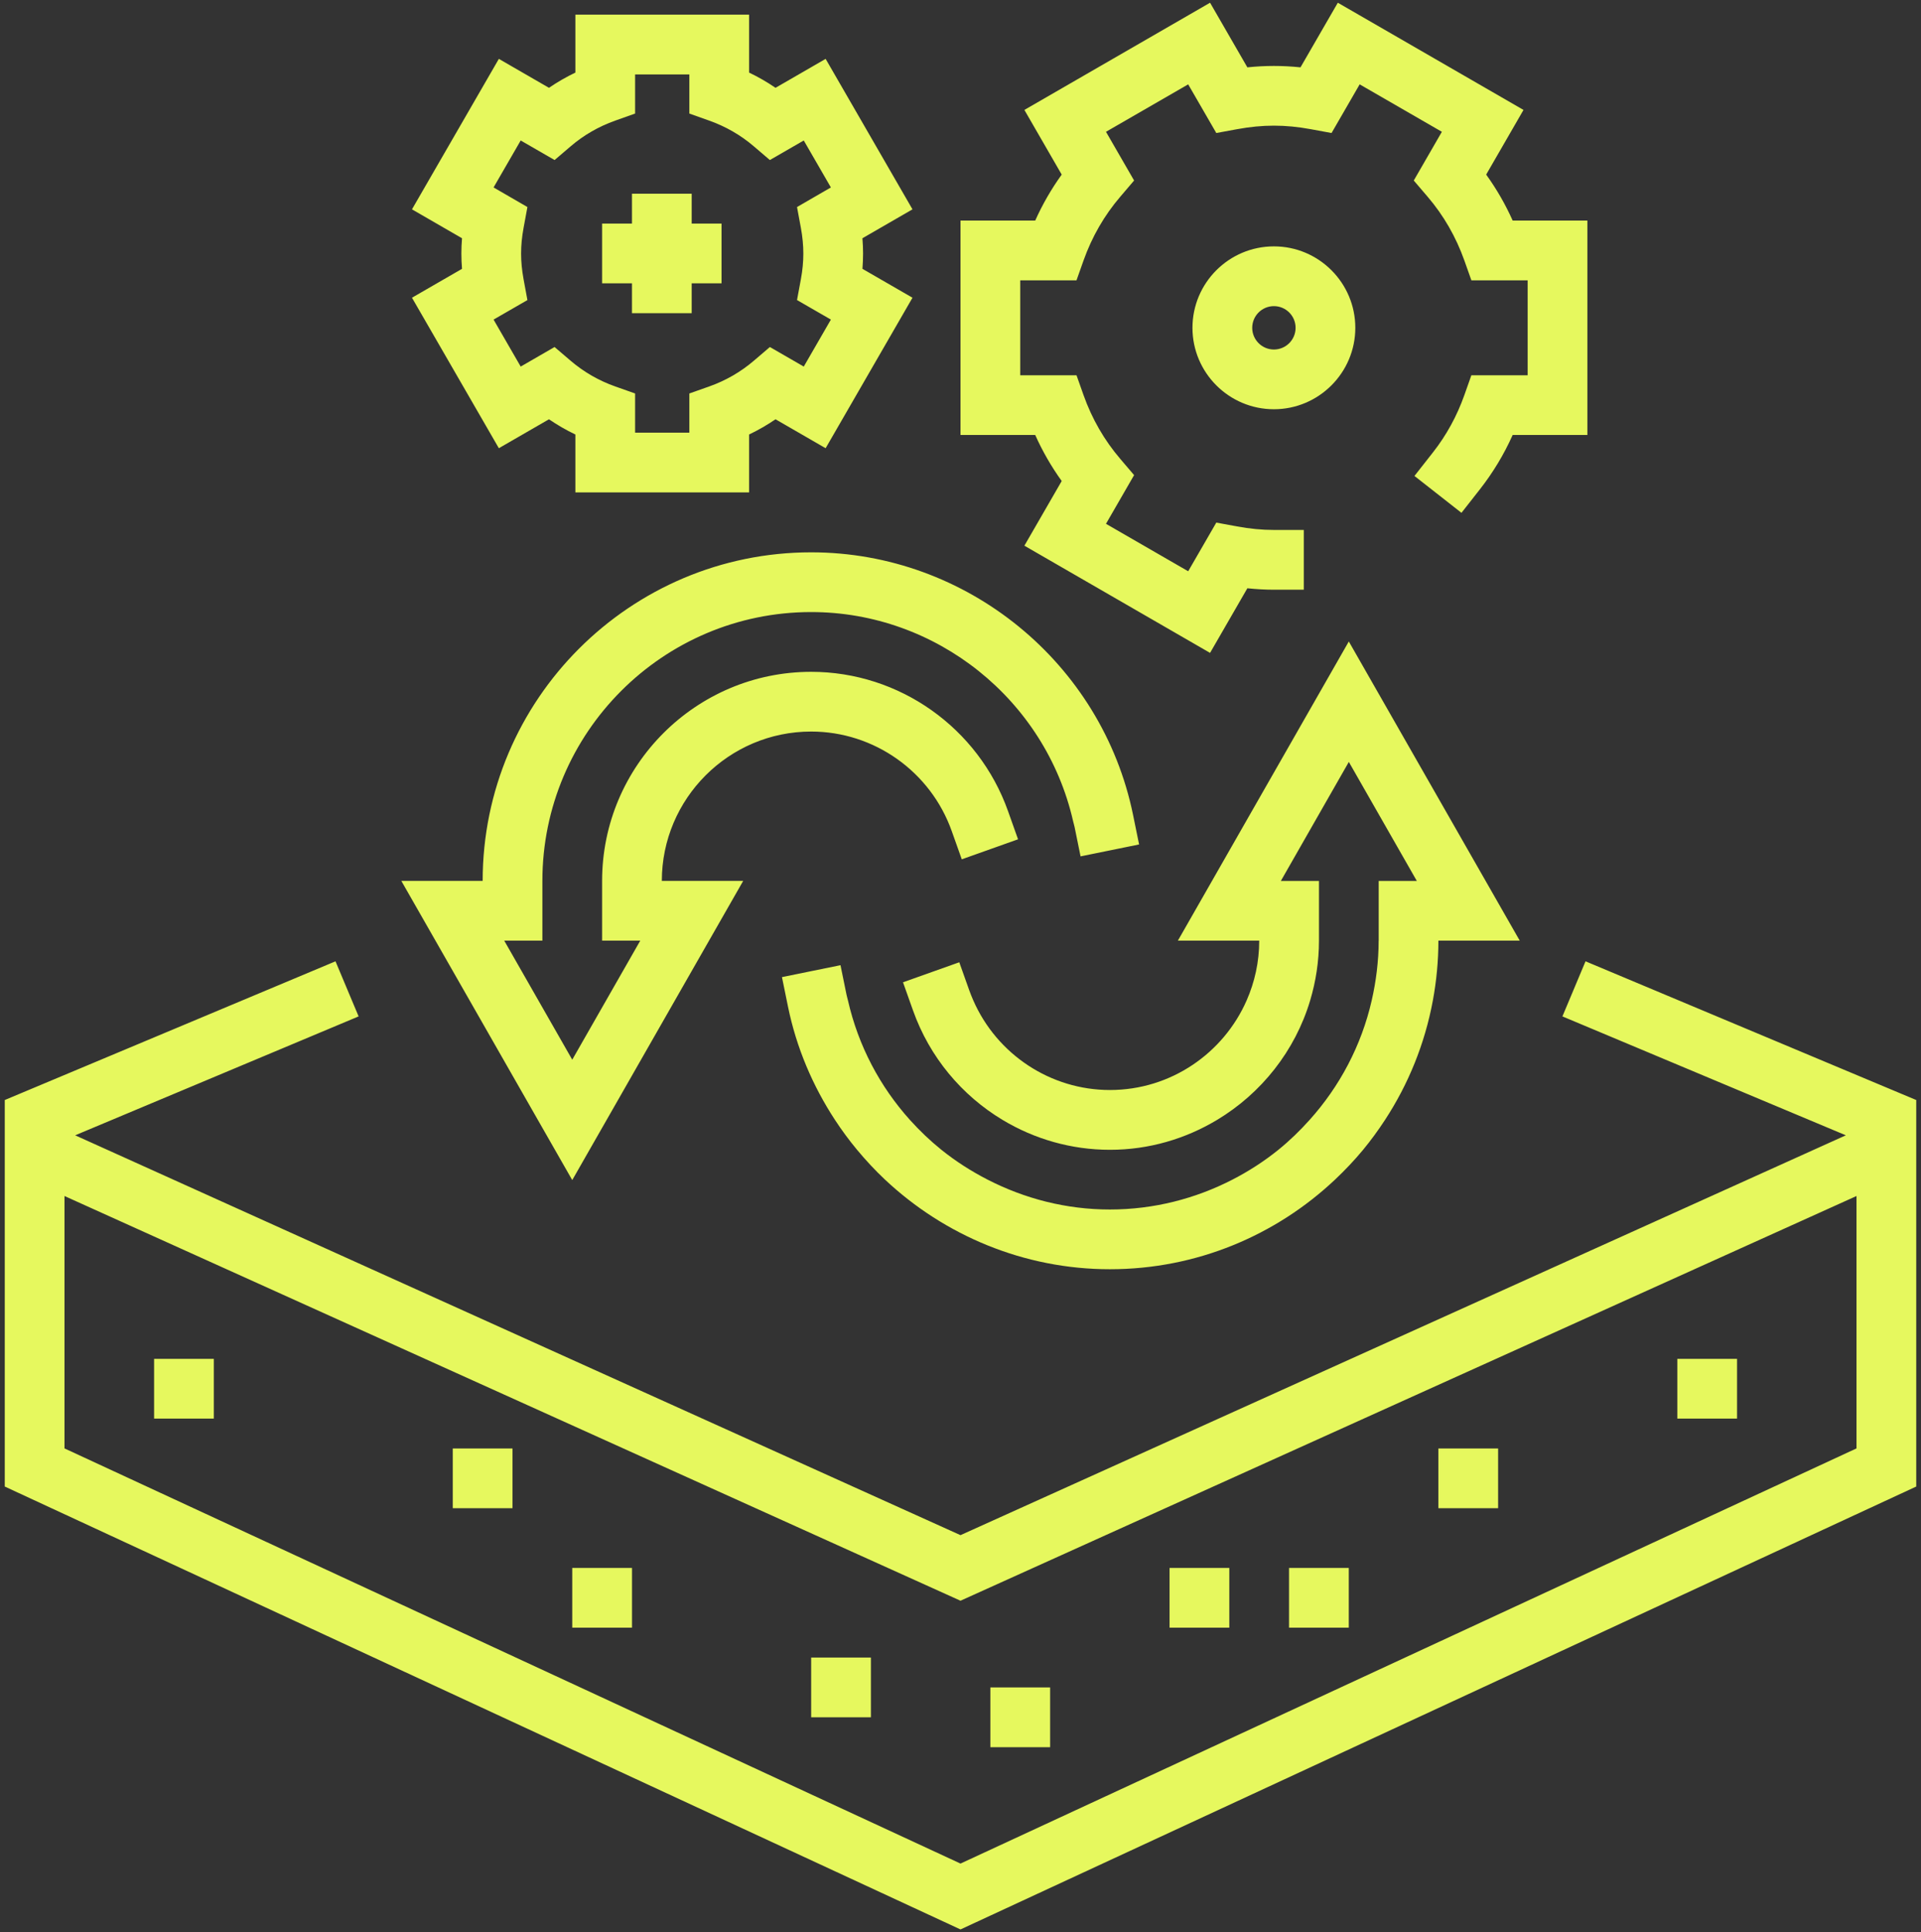 <svg width="351" height="353" viewBox="0 0 351 353" fill="none" xmlns="http://www.w3.org/2000/svg">
<rect x="0" y="0" width="351" height="353" fill="#333333" stroke="none"/>
<path d="M28.157 248.251H39.07V259.168C28.157 259.168 39.07 259.168 28.157 259.168V248.251ZM82.729 275.537C93.642 275.537 82.729 275.537 93.642 275.537V264.624H82.729V275.537ZM104.559 297.367C115.477 297.367 104.559 297.367 115.477 297.367V286.454H104.559V297.367ZM148.214 313.74C159.131 313.74 148.214 313.74 159.131 313.74V302.823H148.214V313.74ZM191.874 308.284H180.956V319.201C191.874 319.201 180.956 319.201 191.874 319.201V308.284ZM224.616 286.454H213.699V297.367C224.616 297.367 213.699 297.367 224.616 297.367V286.454ZM246.446 286.454H235.529V297.367C246.446 297.367 235.529 297.367 246.446 297.367V286.454ZM273.732 264.624H262.815V275.537C273.732 275.537 262.815 275.537 273.732 275.537V264.624ZM317.387 248.251H306.474V259.168C317.387 259.168 306.474 259.168 317.387 259.168V248.251ZM350.129 200.968V204.596V213.573V271.584L175.5 352.497L0.871 271.584V213.573V204.596V200.968L61.302 175.627L64.299 182.771L65.526 185.691L20.441 204.601L13.733 207.414L19.587 210.057L31.673 215.513L175.5 280.465L319.332 215.513L331.413 210.057L337.267 207.414L330.56 204.601L285.479 185.691L286.706 182.771L289.703 175.627L350.129 200.968ZM339.217 218.506L175.5 292.444L11.784 218.506V264.615L175.5 340.464L339.217 264.615V218.506ZM193.993 87.881L187.174 99.695L221.1 119.28L227.914 107.475C229.563 107.644 231.183 107.737 232.769 107.737H238.225V101.863V96.819H232.769C230.577 96.819 228.38 96.606 226.027 96.174L222.24 95.476L217.103 104.366L202.083 95.699L207.219 86.799L204.712 83.86C201.773 80.431 199.517 76.507 197.985 72.196L196.7 68.563H186.413V51.215H196.695L197.985 47.577C199.517 43.27 201.773 39.342 204.712 35.918L207.219 32.979L202.083 24.079L217.103 15.412L222.24 24.302L226.027 23.604C230.727 22.74 234.811 22.74 239.511 23.604L243.298 24.302L248.435 15.412L263.455 24.079L258.319 32.979L260.831 35.918C263.77 39.342 266.025 43.27 267.558 47.577L268.848 51.215H279.13V68.563H268.843L267.558 72.196C266.21 76.003 264.284 79.524 261.816 82.662L258.445 86.954L267.034 93.691L267.941 92.537L270.405 89.394C272.796 86.343 274.804 83.016 276.39 79.471H290.043V40.297H276.39C275.061 37.329 273.441 34.521 271.55 31.897L278.369 20.083L244.443 0.498L237.624 12.303C234.331 11.964 231.207 11.964 227.914 12.303L221.1 0.498L187.174 20.083L193.993 31.897C192.102 34.521 190.482 37.329 189.153 40.297H175.5V79.471H189.153C190.482 82.444 192.102 85.252 193.993 87.881ZM247.639 59.891C247.639 68.093 240.965 74.766 232.764 74.766C224.558 74.766 217.884 68.093 217.884 59.891C217.884 51.685 224.558 45.012 232.764 45.012C240.97 45.012 247.639 51.68 247.639 59.891ZM236.727 59.891C236.727 57.704 234.951 55.929 232.764 55.929C230.577 55.929 228.802 57.709 228.802 59.891C228.802 62.074 230.582 63.854 232.764 63.854C234.956 63.854 236.727 62.074 236.727 59.891ZM75.275 54.392L84.417 49.115C84.34 48.179 84.301 47.243 84.301 46.321C84.301 45.404 84.34 44.468 84.417 43.528L75.275 38.246L91.149 10.756L100.306 16.043C101.838 14.995 103.449 14.069 105.132 13.259V2.681H136.87V13.259C138.553 14.064 140.168 14.995 141.701 16.043L150.857 10.756L166.727 38.246L157.579 43.528C157.657 44.468 157.696 45.404 157.696 46.321C157.696 47.252 157.657 48.179 157.584 49.115L166.727 54.392L150.857 81.886L141.701 76.6C140.168 77.647 138.553 78.578 136.87 79.383V89.961H105.132V79.383C103.449 78.578 101.838 77.647 100.306 76.6L91.149 81.886L75.275 54.392ZM101.334 29.239L95.141 25.665L90.184 34.245L96.368 37.824L95.669 41.612C95.364 43.266 95.213 44.803 95.213 46.321C95.213 47.834 95.364 49.372 95.669 51.035L96.368 54.823L90.184 58.388L95.141 66.972L101.329 63.398L104.263 65.905C106.664 67.957 109.404 69.538 112.407 70.6L116.044 71.885V79.049H125.957V71.885L129.595 70.6C132.597 69.538 135.337 67.957 137.738 65.905L140.672 63.398L146.861 66.972L151.818 58.388L145.629 54.818L146.332 51.026C146.638 49.381 146.783 47.844 146.783 46.321C146.783 44.813 146.633 43.236 146.332 41.617L145.629 37.824L151.818 34.245L146.861 25.665L140.667 29.239L137.733 26.732C135.347 24.685 132.602 23.109 129.59 22.037L125.957 20.747V13.598H116.044V20.747L112.411 22.037C109.4 23.109 106.654 24.685 104.268 26.732L101.334 29.239ZM115.472 57.214H126.384V51.758H131.84V40.845H126.384V35.389H115.472V40.845H110.015V51.758H115.472V57.214ZM251.902 171.854C251.902 175.608 251.437 179.255 250.636 182.771C248.75 191.04 244.773 198.495 239.287 204.601C237.527 206.56 235.64 208.398 233.589 210.057C230.994 212.152 228.176 213.971 225.184 215.513C218.457 218.976 210.857 220.97 202.786 220.97C194.808 220.97 187.213 218.986 180.452 215.513C177.455 213.971 174.617 212.162 172.003 210.057C169.942 208.398 168.031 206.57 166.256 204.601C160.805 198.538 156.828 191.094 154.936 182.771C154.854 182.407 154.737 182.053 154.665 181.685L153.573 176.335L142.879 178.513L143.747 182.771L143.97 183.857C145.513 191.428 148.51 198.407 152.565 204.601C153.811 206.502 155.15 208.321 156.595 210.057C158.195 211.978 159.888 213.806 161.707 215.513C172.561 225.708 187.106 231.882 202.791 231.882C218.699 231.882 233.172 225.65 243.929 215.513C245.748 213.796 247.469 211.983 249.065 210.057C250.501 208.316 251.829 206.492 253.066 204.601C257.325 198.087 260.346 190.701 261.811 182.771C262.466 179.23 262.82 175.583 262.82 171.854H277.685L246.451 117.194L215.217 171.854H230.082C230.082 175.734 229.253 179.42 227.783 182.771C223.564 192.393 213.956 199.14 202.796 199.14C191.951 199.14 182.159 192.636 177.838 182.771C177.576 182.17 177.329 181.563 177.106 180.943L175.277 175.802L164.995 179.458L166.174 182.776L166.824 184.604C169.86 193.155 175.752 200.134 183.192 204.606C188.998 208.098 195.739 210.062 202.801 210.062C209.959 210.062 216.638 208.044 222.371 204.606C230.465 199.746 236.63 192.001 239.389 182.776C240.422 179.313 240.999 175.656 240.999 171.858V160.941H234.035L246.456 139.199L258.877 160.941H251.912V171.854H251.902ZM98.274 204.596L101.392 210.052L104.511 215.508L104.559 215.591L104.608 215.508L107.726 210.052L110.845 204.596L123.319 182.766L135.793 160.936H120.928C120.928 145.892 133.174 133.65 148.214 133.65C159.718 133.65 170.039 140.959 173.905 151.852L175.733 156.993L186.015 153.336L184.836 150.024L184.187 148.195C178.779 132.971 164.326 122.738 148.214 122.738C127.151 122.738 110.015 139.878 110.015 160.936V171.854H116.985L110.748 182.771L104.559 193.601L98.371 182.771L92.133 171.854H99.103V160.936C99.103 133.854 121.137 111.82 148.219 111.82C171.087 111.82 191.01 127.825 196.074 150.019C196.161 150.388 196.273 150.742 196.35 151.11L197.437 156.455L208.131 154.277L207.04 148.928C201.365 121.103 176.625 100.908 148.219 100.908C115.123 100.908 88.191 127.835 88.191 160.936H73.33L85.804 182.766L98.274 204.596Z" fill="#E6F85E"/>
</svg>
